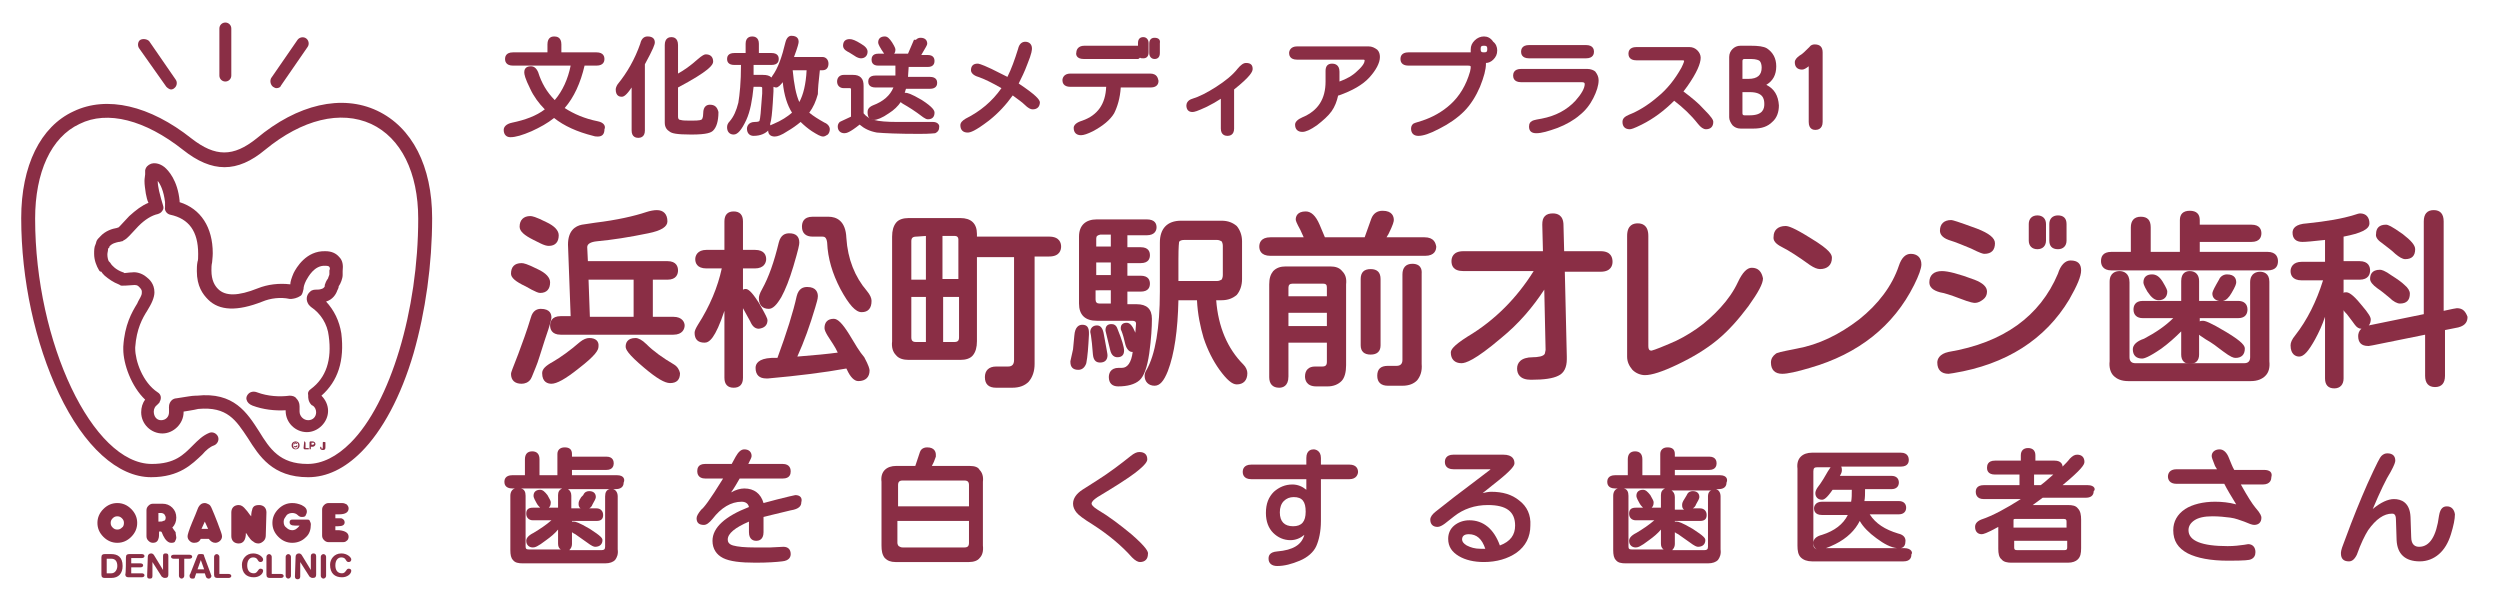 <?xml version="1.0" encoding="utf-8"?>
<!-- Generator: Adobe Illustrator 28.0.0, SVG Export Plug-In . SVG Version: 6.00 Build 0)  -->
<svg version="1.1" id="Layer_2_00000121970927082626927990000014603292531236538290_"
	 xmlns="http://www.w3.org/2000/svg" xmlns:xlink="http://www.w3.org/1999/xlink" x="0px" y="0px" viewBox="0 0 377.2 90.8"
	 style="enable-background:new 0 0 377.2 90.8;" xml:space="preserve">
<style type="text/css">
	.st0{fill:#8A2E45;}
</style>
<g>
	<g>
		<g>
			<path class="st0" d="M33.5,80.9c0,0.3-0.1,0.5-0.3,0.7s-0.5,0.3-0.7,0.3c-0.4,0-0.7-0.2-1-0.6h-1.2c-0.2,0.4-0.5,0.6-1,0.6
				c-0.3,0-0.5-0.1-0.7-0.3c-0.2-0.2-0.3-0.4-0.3-0.7c0-0.2,0.2-0.9,0.7-2.1c0.3-0.7,0.6-1.4,0.9-2.2c0.2-0.4,0.5-0.7,1-0.7
				c0.2,0,0.4,0.1,0.6,0.2s0.3,0.3,0.4,0.5c0.3,0.7,0.6,1.4,0.9,2.2C33.2,79.9,33.5,80.6,33.5,80.9 M31.4,79.8l-0.5-1.1l-0.5,1.1
				C30.5,79.8,31.4,79.8,31.4,79.8z"/>
			<path class="st0" d="M52.6,81c0,0.2-0.1,0.5-0.3,0.6c-0.2,0.2-0.4,0.2-0.7,0.2h-2c-0.3,0-0.5-0.1-0.7-0.3
				c-0.2-0.2-0.3-0.4-0.3-0.7v-3.9c0-0.3,0.1-0.5,0.3-0.7s0.4-0.3,0.7-0.3h2c0.3,0,0.5,0.1,0.7,0.2c0.2,0.2,0.3,0.4,0.3,0.6
				c0,0.6-0.5,0.9-1.4,0.9h-0.6v0.6c0.5,0,0.8,0,0.9,0c0.3,0.1,0.5,0.3,0.5,0.6c0,0.4-0.3,0.6-1,0.6h-0.4V80h0.6
				C52.1,80.1,52.6,80.4,52.6,81"/>
			<path class="st0" d="M46.9,79.1c0,0.8-0.2,1.5-0.8,2c-0.5,0.5-1.2,0.8-2,0.8S42.6,81.6,42,81s-0.9-1.3-0.9-2.1s0.3-1.5,0.9-2.1
				c0.6-0.6,1.3-0.9,2.1-0.9c0.5,0,0.9,0.1,1.4,0.3c0.6,0.3,0.8,0.6,0.8,1c0,0.2-0.1,0.4-0.2,0.6S45.7,78,45.5,78
				c-0.2,0-0.4-0.1-0.6-0.3c-0.2-0.2-0.5-0.3-0.8-0.3s-0.7,0.1-0.9,0.4s-0.4,0.5-0.4,0.9s0.1,0.7,0.4,0.9c0.2,0.2,0.5,0.4,0.9,0.4
				c0.2,0,0.5-0.1,0.6-0.2s0.3-0.2,0.5-0.5c0,0-0.2,0-0.3,0c-0.2,0-0.3,0-0.4,0c-0.6,0-0.8-0.2-0.8-0.5c0-0.1,0-0.2,0.1-0.3
				c0.1-0.1,0.2-0.1,0.3-0.1h2.3c0.1,0,0.2,0,0.3,0.1C46.9,78.9,46.9,79,46.9,79.1"/>
			<path class="st0" d="M40.1,80.8c0,0.3-0.1,0.6-0.3,0.8C39.6,81.8,39.3,82,39,82s-0.6-0.1-0.8-0.3c-0.2-0.1-0.4-0.3-0.6-0.6
				c-0.2-0.2-0.3-0.5-0.5-0.7c0,1.1-0.4,1.6-1.1,1.6c-0.3,0-0.6-0.1-0.8-0.3c-0.2-0.2-0.3-0.5-0.3-0.8v-3.6c0-0.3,0.1-0.6,0.3-0.8
				c0.2-0.2,0.5-0.3,0.8-0.3c0.4,0,0.7,0.2,1.1,0.7c0.3,0.3,0.5,0.7,0.8,1c0-0.5,0.1-0.9,0.2-1.2c0.2-0.4,0.5-0.5,1-0.5
				c0.3,0,0.6,0.1,0.8,0.3c0.2,0.2,0.3,0.5,0.3,0.8L40.1,80.8L40.1,80.8z"/>
			<path class="st0" d="M20.7,78.9c0,0.8-0.3,1.5-0.9,2.1s-1.3,0.9-2.1,0.9c-0.8,0-1.5-0.3-2.1-0.9s-0.9-1.3-0.9-2.1
				s0.3-1.5,0.9-2.1c0.6-0.6,1.3-0.9,2.1-0.9c0.8,0,1.5,0.3,2.1,0.9S20.7,78.1,20.7,78.9 M18.7,78.9c0-0.3-0.1-0.5-0.3-0.7
				c-0.2-0.2-0.4-0.3-0.7-0.3c-0.3,0-0.5,0.1-0.7,0.3c-0.2,0.2-0.3,0.4-0.3,0.7s0.1,0.5,0.3,0.7c0.2,0.2,0.4,0.3,0.7,0.3
				c0.3,0,0.5-0.1,0.7-0.3C18.6,79.5,18.7,79.2,18.7,78.9"/>
			<path class="st0" d="M26.6,81.1c0,0.2-0.1,0.4-0.2,0.6s-0.4,0.2-0.6,0.2c-0.3,0-0.6-0.2-0.9-0.6c-0.2-0.3-0.4-0.7-0.5-1l-0.1-0.1
				H24c0,0.5,0,0.9-0.1,1.1c-0.1,0.4-0.4,0.6-0.8,0.6c-0.3,0-0.5-0.1-0.7-0.3c-0.2-0.2-0.3-0.4-0.3-0.7V77c0-0.3,0.1-0.5,0.3-0.7
				s0.4-0.3,0.7-0.3h1.4c0.6,0,1.1,0.2,1.5,0.6s0.6,0.9,0.6,1.5s-0.2,1.1-0.6,1.5c0.1,0.2,0.3,0.4,0.5,0.7
				C26.5,80.6,26.6,80.9,26.6,81.1 M25,78.1c0-0.2-0.1-0.3-0.2-0.5c-0.1-0.1-0.3-0.2-0.5-0.2h-0.4v1.3c0.4,0,0.6,0,0.7-0.1
				C24.9,78.6,25,78.4,25,78.1"/>
			<path class="st0" d="M15.3,84.1c0-0.4,0.2-0.5,0.5-0.5h1c0.9,0,1.7,0.4,1.7,1.8c0,1.1-0.6,1.8-1.7,1.8h-1c-0.3,0-0.5-0.1-0.5-0.5
				L15.3,84.1L15.3,84.1z M16.1,86.5h0.7c0.6,0,0.9-0.6,0.9-1.1c0-0.7-0.3-1.1-0.9-1.1h-0.7V86.5L16.1,86.5z"/>
			<path class="st0" d="M19,84.1c0-0.4,0.2-0.5,0.5-0.5h1.9c0.2,0,0.4,0.1,0.4,0.3s-0.2,0.3-0.4,0.3h-1.6v0.8h1.4
				c0.2,0,0.4,0.1,0.4,0.3s-0.2,0.3-0.4,0.3h-1.4v0.9h1.6c0.2,0,0.4,0.1,0.4,0.3s-0.2,0.3-0.4,0.3h-2c-0.3,0-0.5-0.1-0.5-0.5
				C19,86.8,19,84.1,19,84.1z"/>
			<path class="st0" d="M22.3,84c0-0.3,0.2-0.5,0.5-0.5c0.2,0,0.3,0.1,0.4,0.2l1.4,2.3l0,0v-2.1c0-0.3,0.1-0.4,0.4-0.4
				s0.4,0.1,0.4,0.4v2.8c0,0.3-0.1,0.5-0.5,0.5c-0.3,0-0.3-0.1-0.5-0.2L23,84.8l0,0v2.1c0,0.3-0.1,0.4-0.4,0.4s-0.4-0.1-0.4-0.4
				L22.3,84L22.3,84z"/>
			<path class="st0" d="M27,84.3h-0.8c-0.2,0-0.4-0.1-0.4-0.3s0.2-0.3,0.4-0.3h2.4c0.2,0,0.4,0.1,0.4,0.3s-0.2,0.3-0.4,0.3h-0.8v2.6
				c0,0.2-0.2,0.4-0.4,0.4S27,87.1,27,86.9V84.3z"/>
			<path class="st0" d="M29.8,83.8c0.1-0.2,0.2-0.2,0.4-0.2h0.2c0.2,0,0.4,0,0.4,0.3l1,2.7c0,0.1,0.1,0.2,0.1,0.3
				c0,0.2-0.2,0.4-0.4,0.4c-0.2,0-0.3-0.1-0.4-0.2l-0.2-0.6h-1.3l-0.2,0.6c0,0.2-0.2,0.2-0.4,0.2c-0.2,0-0.4-0.1-0.4-0.4
				c0-0.1,0-0.2,0.1-0.3L29.8,83.8L29.8,83.8z M30.3,84.5L30.3,84.5l-0.5,1.4h1L30.3,84.5L30.3,84.5z"/>
			<path class="st0" d="M32.3,84c0-0.2,0.2-0.4,0.4-0.4s0.4,0.2,0.4,0.4v2.6h1.4c0.2,0,0.4,0.1,0.4,0.3s-0.2,0.3-0.4,0.3h-1.7
				c-0.3,0-0.5-0.1-0.5-0.5L32.3,84L32.3,84z"/>
			<path class="st0" d="M38.2,83.5c0.9,0,1.5,0.6,1.5,0.9c0,0.2-0.1,0.4-0.4,0.4c-0.5,0-0.3-0.7-1.1-0.7c-0.5,0-0.9,0.4-0.9,1.2
				c0,0.7,0.3,1.2,1,1.2c0.6,0,0.6-0.7,1-0.7c0.2,0,0.4,0.1,0.4,0.3c0,0.5-0.6,1-1.4,1c-1.1,0-1.8-0.6-1.8-1.9
				C36.5,84.4,37.1,83.5,38.2,83.5"/>
			<path class="st0" d="M40.2,84c0-0.2,0.2-0.4,0.4-0.4S41,83.8,41,84v2.6h1.4c0.2,0,0.4,0.1,0.4,0.3s-0.2,0.3-0.4,0.3h-1.7
				c-0.3,0-0.5-0.1-0.5-0.5L40.2,84L40.2,84z"/>
			<path class="st0" d="M43.1,84c0-0.2,0.2-0.4,0.4-0.4s0.4,0.2,0.4,0.4v2.9c0,0.2-0.2,0.4-0.4,0.4s-0.4-0.2-0.4-0.4V84z"/>
			<path class="st0" d="M44.6,84c0-0.3,0.2-0.5,0.5-0.5c0.2,0,0.3,0.1,0.4,0.2l1.4,2.3l0,0v-2.1c0-0.3,0.2-0.4,0.4-0.4
				s0.4,0.1,0.4,0.4v2.8c0,0.3-0.1,0.5-0.5,0.5c-0.3,0-0.3-0.1-0.5-0.2l-1.4-2.2l0,0V87c0,0.3-0.2,0.4-0.4,0.4s-0.4-0.1-0.4-0.4
				L44.6,84L44.6,84z"/>
			<path class="st0" d="M48.4,84c0-0.2,0.2-0.4,0.4-0.4s0.4,0.2,0.4,0.4v2.9c0,0.2-0.2,0.4-0.4,0.4s-0.4-0.2-0.4-0.4V84z"/>
			<path class="st0" d="M51.5,83.5c0.9,0,1.5,0.6,1.5,0.9c0,0.2-0.1,0.4-0.4,0.4c-0.5,0-0.3-0.7-1.1-0.7c-0.5,0-0.9,0.4-0.9,1.2
				c0,0.7,0.3,1.2,1,1.2c0.6,0,0.6-0.7,1-0.7c0.2,0,0.4,0.1,0.4,0.3c0,0.5-0.6,1-1.4,1c-1.1,0-1.8-0.6-1.8-1.9
				C49.8,84.4,50.4,83.5,51.5,83.5"/>
		</g>
		<g>
			<path class="st0" d="M56.9,16.7c-5.3-2.5-12-1-18.2,4.2c-3.5,2.8-6.2,2.8-9.8,0c-6.3-5-12.8-6.5-17.8-4.1
				c-5,2.3-7.9,8.2-7.9,16.1c0,9.3,2.1,18.9,5.7,26.5c3.8,8,8.9,12.6,13.9,12.6c4.3,0,6.2-2,7.7-3.4c0.6-0.7,1.2-1.2,1.8-1.4
				c0.5-0.2,0.8-0.8,0.6-1.3s-0.8-0.8-1.3-0.6c-1,0.4-1.7,1.1-2.5,1.9c-1.4,1.4-2.7,2.8-6.2,2.8C14,70,5.3,51.7,5.3,33
				c0-7,2.4-12.3,6.7-14.3c4.2-2.1,9.9-0.6,15.6,3.9c4.4,3.5,8.2,3.5,12.4,0c5.6-4.6,11.4-6,16-3.9c4.5,2.1,7.1,7.3,7.1,14.3
				c0,13.8-4.2,27.8-10.2,33.8c-2.1,2.1-4.3,3.2-6.5,3.2c-4.2,0-5.7-2.3-7.3-4.9c-1.8-2.8-3.8-6-9.4-5.4c0,0-0.1,0-0.2,0
				c-0.6,0-1.5,0.2-2.9,0.4c-0.2,0-0.5,0.1-0.7,0.3c-0.5,0.5-0.4,1.1-0.4,1.3c0,0,0,0.1,0,0.2c0,0.1,0,0.2,0,0.3
				c0,0.7-0.5,1.2-1.2,1.2s-1.1-0.6-1.1-1.3c0-0.4,0.2-0.8,0.5-1c0.1-0.1,0.2-0.2,0.3-0.3c0,0,0.1-0.1,0.1-0.2
				c0.3-0.5,0.2-1.1-0.3-1.4c-2.3-1.5-3.4-4.8-3.4-6.6c0-0.1,0-0.2,0-0.2c0.2-2.8,1.1-4.4,1.8-5.5c0.3-0.5,0.6-1,0.8-1.5
				c0.2-0.5,0.3-0.9,0.3-1.3c0-1.3-0.8-2-1.2-2.3l0,0c-0.7-0.6-1.6-0.8-2.2-0.7c-0.4,0-0.9,0.1-1.1,0.1c-0.1,0-0.1-0.1-0.2-0.1
				c-1.2-0.4-1.7-1.1-1.8-1.2c-0.1-0.2-0.2-0.3-0.4-0.5c-0.1-0.2-0.2-0.6-0.2-1c0-0.3,0.1-0.5,0.1-0.8c0-0.1,0.1-0.2,0.1-0.2
				c0.1,0,0.1-0.1,0.1-0.2c0.4-0.5,1-0.6,1.4-0.7H18l0.4-0.1c0.1,0,0.1,0,0.2-0.1c0.4-0.2,0.6-0.4,0.9-0.7l1.4-1.5
				c1-1,2-1.6,2.9-1.8c0.3-0.1,0.5-0.2,0.7-0.5s0.2-0.5,0.1-0.8c-0.2-0.6-0.4-1.4-0.6-2.2c-0.1-0.5-0.2-1-0.2-1.4c0,0,0,0,0-0.1
				c0.4,0.5,0.9,1.5,1.1,3.2v0.6c0,0,0,0.1,0,0.2l0,0c-0.1,0.5,0.3,1,0.8,1.1c2.8,0.6,4.2,2.5,4.2,5.9c0,0.5,0,1-0.1,1.2
				c-0.1,0.5-0.1,1-0.1,1.4c0,2.3,0.9,3.5,1.7,4.3c1.7,1.7,4.4,1.8,8.2,0.3c1.2-0.5,2.7-0.7,4.1-0.4c0.1,0,0.2,0,0.3,0
				c0.9-0.1,1.2-0.4,1.4-0.5c0.3-0.3,0.3-0.7,0.4-1c0-0.3,0.1-0.7,0.4-1.3c0.3-0.5,1.2-2.3,2.9-2.2c0.4,0,0.6,0.1,0.6,0.2
				c0.1,0.1,0.1,0.3,0,0.5c0,0,0,0,0,0.1v0.5c0,0.1-0.2,0.5-0.2,0.6c-0.3,0.4-0.4,0.7-0.5,1v0.2c0,0-0.1,0.3-0.5,0.4
				c-0.3,0.1-0.5,0.1-0.7,0.1c-0.3,0-0.7,0-1,0.3c-0.6,0.5-0.7,1.3-0.2,2c0.1,0.1,0.2,0.2,0.3,0.3c1.5,1,2.5,2.6,2.7,4.4
				c0.5,3.6-0.4,6.3-2.7,8c-0.3,0.2-0.5,0.5-0.4,0.9v0.2c0,0.2,0,0.8,0.5,1.3c0,0,0.1,0.1,0.2,0.1c0.3,0.2,0.5,0.6,0.5,1
				c0,0.7-0.5,1.2-1.2,1.2s-1.3-0.6-1.3-1.3c0-0.1,0-0.2,0-0.3c0,0,0-0.1,0-0.2c0-0.1,0-0.2,0-0.3c0-0.5-0.2-0.9-0.5-1.2
				c-0.2-0.3-0.6-0.4-1-0.4c-1.5,0.2-3.3,0.1-4.9-0.5c-0.5-0.2-1-0.1-1.3,0.2c-0.2,0.2-0.4,0.5-0.3,0.9c0.1,0.4,0.4,0.7,0.9,0.9
				c1.6,0.6,3.4,0.8,5,0.7V62c0,1.8,1.5,3.2,3.2,3.2s3.2-1.5,3.2-3.2c0-0.9-0.4-1.7-1-2.3c2.5-2.2,3.5-5.3,3-9.4
				c-0.3-1.9-1.1-3.5-2.3-4.8c1-0.3,1.5-1.1,1.7-1.7l0.1-0.2c0.1-0.2,0.1-0.3,0.1-0.4c0.3-0.4,0.6-1.2,0.6-1.7v-0.6
				c0.1-0.9,0-1.6-0.5-2.1c-0.5-0.6-1.2-0.9-2.1-0.9c-2.9-0.1-4.4,2.5-4.8,3.3c-0.3,0.7-0.5,1.3-0.5,1.7c-1.7-0.2-3.4,0-4.9,0.6
				c-3,1.2-4.9,1.2-6,0.1c-0.5-0.5-1-1.3-1-2.8c0-0.4,0-0.8,0.1-1.2c0-0.2,0.1-0.8,0.1-1.4c0-3.9-1.8-6.7-5-7.7v-0.2l0,0
				c-0.3-3.1-1.7-4.6-2.3-5.1c-0.9-0.7-1.7-0.6-2-0.5c-0.5,0.2-0.8,0.5-0.9,1c0,0.1,0,0.1,0,0.2c0,0,0,0.3,0,0.4
				c0,0.2-0.1,0.6-0.1,1c0,0.6,0.1,1.2,0.2,1.9c0.1,0.5,0.2,1,0.4,1.4c-1,0.4-1.9,1.1-2.9,2l-1.4,1.5l0,0c-0.1,0.1-0.2,0.2-0.2,0.2
				l-0.3,0.1c-0.6,0.1-1.7,0.4-2.5,1.3c-0.2,0.2-0.4,0.4-0.5,0.6c-0.1,0.2-0.1,0.4-0.2,0.6c-0.2,0.4-0.2,0.9-0.2,1.4
				c0,1,0.4,1.9,0.7,2.4c0.1,0.2,0.2,0.3,0.4,0.3c0.1,0.2,0.3,0.4,0.5,0.6c0.6,0.5,1.3,1,2.1,1.3l0.2,0.1c0.1,0.1,0.2,0.1,0.3,0.1
				s0.8,0,1.9-0.1c1.7-0.2,0,0,0,0c0.1,0,0.4,0,0.6,0.2l0,0c0.3,0.3,0.5,0.5,0.5,0.8c0,0.2,0,0.4-0.1,0.6c-0.1,0.3-0.4,0.7-0.6,1.2
				c-0.8,1.3-1.9,3.2-2.1,6.5c0,0.1,0,0.2,0,0.4c0,2.2,1.2,5.6,3.3,7.6c-0.4,0.5-0.6,1.2-0.6,1.9c0,1.8,1.5,3.2,3.2,3.2
				s3.2-1.5,3.2-3.2v-0.1c0.5-0.1,1.4-0.2,2.2-0.4l0,0c4.4-0.4,5.7,1.7,7.5,4.4c1.7,2.7,3.7,5.9,9.1,5.9c2.8,0,5.5-1.3,8-3.8
				c3.2-3.2,6-8.4,7.9-14.9c1.8-6.3,2.8-13.4,2.8-20.4C65.2,25.1,62.2,19.2,56.9,16.7L56.9,16.7z"/>
			<path class="st0" d="M34,12.3c0.5,0,0.9-0.4,0.9-0.9V4.3c0-0.5-0.4-0.9-0.9-0.9s-0.9,0.4-0.9,0.9v7.1
				C33.1,11.9,33.5,12.3,34,12.3z"/>
			<path class="st0" d="M41.2,13.1c0.2,0.1,0.3,0.2,0.5,0.2c0.3,0,0.6-0.1,0.7-0.4l4-5.8c0.3-0.4,0.2-1-0.2-1.3s-1-0.2-1.3,0.2
				l-4,5.8C40.7,12.2,40.8,12.8,41.2,13.1L41.2,13.1z"/>
			<path class="st0" d="M25.1,13.1c0.2,0.2,0.5,0.4,0.7,0.4s0.4-0.1,0.5-0.2c0.4-0.3,0.5-0.9,0.2-1.3l-4-5.8
				c-0.3-0.3-0.9-0.4-1.3-0.2S20.7,6.9,21,7.3L25.1,13.1L25.1,13.1z"/>
			<path class="st0" d="M44.3,67.2c0,0.2,0.1,0.3,0.3,0.3s0.3-0.2,0.3-0.2s0-0.1-0.1-0.1s-0.1,0.1-0.2,0.1
				C44.5,67.4,44.4,67.3,44.3,67.2c0.1-0.2,0.2-0.3,0.2-0.3c0.2,0,0.1,0.1,0.2,0.1c0,0,0.1,0,0.1-0.1s-0.1-0.2-0.3-0.2
				C44.4,66.8,44.3,67,44.3,67.2L44.3,67.2z"/>
			<path class="st0" d="M44,67.2c0,0.4,0.3,0.6,0.6,0.6s0.6-0.2,0.6-0.6s-0.3-0.6-0.6-0.6S44,66.8,44,67.2z M45,67.2
				c0,0.3-0.2,0.5-0.4,0.5s-0.4-0.3-0.4-0.5s0.2-0.5,0.4-0.5S45,66.9,45,67.2z"/>
			<path class="st0" d="M45.9,66.6C45.8,66.6,45.8,66.6,45.9,66.6l-0.1,1c0,0.1,0.1,0.2,0.2,0.2h0.5c0.1,0,0.1,0,0.1-0.1
				s-0.1-0.1-0.1-0.1h-0.4v-0.8C46,66.6,46,66.6,45.9,66.6z"/>
			<path class="st0" d="M46.9,66.6c-0.1,0-0.2,0-0.2,0.2v0.9c0,0.1,0,0.1,0.1,0.1s0.1-0.1,0.1-0.1v-0.3h0.3c0.2,0,0.4-0.2,0.4-0.4
				c0-0.2-0.2-0.4-0.4-0.4H46.9L46.9,66.6z M47.4,66.9c0,0.1-0.1,0.2-0.2,0.2H47v-0.3h0.2C47.4,66.8,47.4,66.8,47.4,66.9z"/>
			<path class="st0" d="M48.7,66.8v0.7c0,0.1,0,0.2-0.1,0.2s-0.1-0.1-0.1-0.1s0-0.2-0.1-0.2s-0.1,0.1-0.1,0.2s0.1,0.3,0.4,0.3
				c0.3,0,0.4-0.1,0.4-0.4v-0.7c0-0.1,0-0.1-0.1-0.1S48.7,66.6,48.7,66.8L48.7,66.8z"/>
		</g>
	</g>
</g>
<g>
	<g>
		<path class="st0" d="M90.2,18.3c-2-0.4-3.6-1.1-5-2c1.4-1.6,2.4-3.8,3-6.4H90c1.1,0,1.2-0.7,1.2-1c0-0.3-0.1-1-1.2-1h-5.3V6.7
			c0-1.1-0.7-1.2-1.1-1.2c-0.3,0-1,0.1-1,1.2v1.2h-5.2c-1.1,0-1.2,0.7-1.2,1c0,0.3,0.1,1,1.2,1h8.7c-0.4,2-1.2,3.8-2.4,5.2
			c-1.2-1.2-2-2.6-2.5-4.2c-0.3-0.7-0.7-0.9-1.1-0.9c-0.9,0-1,0.6-1,0.9c0,0.3,0.1,0.9,0.9,2.5c0.5,1.1,1.3,2.2,2.2,3.1
			c-1.3,1-3,1.6-4.9,2c-1,0.2-1.3,0.7-1.3,1.1c0,0.7,0.4,1.1,1,1.1c0.8,0,1.8-0.3,3.2-0.9c1.3-0.6,2.4-1.2,3.4-2
			c1.5,1.2,3.5,2.1,5.9,2.7c0.3,0.1,0.5,0.1,0.7,0.1c0.7,0,1-0.4,1-1.1C91.4,19.1,91.2,18.5,90.2,18.3z"/>
		<path class="st0" d="M97.7,5.5c-0.4,0-0.9,0.2-1.1,1.1c-0.8,2.3-2,4.4-3.4,6.1c-0.2,0.3-0.3,0.6-0.3,0.8c0,1,0.6,1.1,0.9,1.1
			c0.3,0,0.7-0.2,1.5-1.4v6.5c0,1,0.7,1.1,1,1.1s1-0.1,1-1.1V9.7c1.3-2.4,1.5-3,1.5-3.3C98.8,5.8,98.4,5.5,97.7,5.5z"/>
		<path class="st0" d="M107.1,15.8c-0.4,0-1,0.2-1,1.3c0,0.7-0.2,0.9-0.2,0.9c-0.1,0.1-0.3,0.2-1.5,0.2c-0.8,0-1.4,0-1.7-0.1
			c-0.3,0-0.4-0.2-0.4-0.5v-4.4c4.7-2.5,5.3-3.4,5.3-3.9c0-0.7-0.4-1.1-1.1-1.1c-0.2,0-0.5,0.1-1.3,0.8c-1,0.9-2,1.6-2.9,2.1V6.8
			c0-1.1-0.7-1.2-1-1.2c-0.3,0-1,0.1-1,1.2v11.7c0,0.7,0.3,1.1,0.8,1.4c0.3,0.2,0.9,0.4,3.2,0.4c2.4,0,3-0.3,3.3-0.6
			c0.5-0.5,0.8-1.4,0.8-2.8C108.2,16.1,107.8,15.8,107.1,15.8z"/>
		<path class="st0" d="M123.7,10.6h0.4c0.6,0,0.9-0.4,0.9-1c0-0.6-0.4-1-0.9-1h-4.3c0.6-1.6,0.7-2.1,0.7-2.3c0-0.3-0.1-0.9-1.1-0.9
			c-0.3,0-0.7,0.2-0.9,1c-0.5,2.1-1.1,3.9-2,5.1c0,0.1-0.1,0.1-0.1,0.2c-0.3-0.3-0.7-0.4-1.3-0.4h-1.4l0-1.5h2.7
			c1,0,1.1-0.6,1.1-0.9c0-0.3-0.1-0.9-1.1-0.9h-1.9V6.6c0-1-0.7-1.1-1-1.1s-1,0.1-1,1.1V8h-1.7c-1,0-1.1,0.6-1.1,0.9
			c0,0.3,0.1,0.9,1.1,0.9h1c0,2.6-0.2,4.5-0.4,5.7c-0.3,1.2-0.7,2.1-1.3,2.8c-0.3,0.3-0.4,0.6-0.4,0.9c0,0.7,0.4,1.1,1,1.1
			c0.6,0,1.2-0.7,1.9-2.2c0.6-1.3,0.9-3,1.1-5h1c0.3,0,0.3,0.1,0.3,0.2v0.2l0,0.6c-0.2,2.9-0.3,3.8-0.4,4.1c0,0.1-0.2,0.2-0.7,0.2
			c-1,0-1.2,0.7-1.2,1c0,0.7,0.4,1.1,1,1.1c1.1,0,1.8-0.4,2.2-0.8c0,0.6,0.4,0.9,1,0.9c0.4,0,1-0.2,1.9-0.8c0.7-0.4,1.4-0.9,2-1.4
			c0.5,0.5,1.1,1,1.7,1.4c0.8,0.5,1.3,0.8,1.7,0.8c0.2,0,0.4-0.1,0.7-0.3c0.2-0.2,0.3-0.5,0.3-0.8c0-0.4-0.3-0.8-0.8-1
			c-0.9-0.5-1.7-1-2.3-1.5c0.6-0.8,1-1.7,1.3-2.8C123.4,13.5,123.5,12.3,123.7,10.6z M116.2,18.7c0.2-0.6,0.3-1.7,0.4-3.2l0.1-1.7
			l0-0.7c0.1,0,0.2,0.1,0.4,0.1c0.3,0,0.6-0.3,1-0.8c0.2,2,0.7,3.5,1.4,4.6c-0.7,0.6-1.6,1.2-2.8,1.7c-0.2,0.1-0.3,0.1-0.4,0.2
			C116.2,18.9,116.2,18.8,116.2,18.7z M121.7,10.6c-0.1,2.1-0.5,3.7-1.1,4.8c-0.5-1.1-0.8-2.7-1-4.8H121.7z"/>
		<path class="st0" d="M128.1,7.9l0.8,0.5c0.4,0.3,0.8,0.4,1,0.4c0.6,0,1-0.4,1-1c0-0.4-0.3-0.8-1-1.2c-0.8-0.5-1.3-0.7-1.7-0.7
			c-0.6,0-1,0.3-1,1C127.2,7.5,127.9,7.8,128.1,7.9z"/>
		<path class="st0" d="M140.8,18.4h-0.2l-0.5,0l-4.7,0c-1.6,0-2.8-0.1-3.5-0.3c-0.7-0.2-1.2-0.5-1.6-1v-4.1c0-0.6-0.1-1-0.4-1.3
			c-0.3-0.3-0.7-0.4-1.2-0.4c-0.1,0-0.1,0-0.2,0l-1.2,0c-0.6,0-1,0.4-1,1c0,0.6,0.4,1,1,1h0.9c0.1,0,0.2,0,0.2,0.2l0,4.1l-1.5,0.7
			l-0.2,0.1c0,0,0,0,0,0c-0.2,0.2-0.3,0.4-0.3,0.7c0,0.6,0.4,1,1,1c0.3,0,0.8-0.1,2.3-1.3c0.7,0.6,1.5,1,2.6,1.2
			c1.1,0.1,3.2,0.2,6.4,0.2c1.8,0,2.2-0.1,2.4-0.1c0.2-0.1,0.6-0.3,0.6-0.9C141.8,18.8,141.4,18.4,140.8,18.4z"/>
		<path class="st0" d="M131.8,18.1c0.5,0,1.3-0.3,2.3-1c0.8-0.5,1.4-1.1,1.8-1.7c0.1,0.1,0.2,0.2,0.4,0.3c0.7,0.4,1.7,1,3,2
			c0.3,0.2,0.5,0.3,0.7,0.3c0.7,0,1-0.4,1-1c0-0.3-0.2-0.8-1.9-1.9c-1.7-1-2.2-1.1-2.5-1.1c0,0-0.1,0-0.1,0c0.1-0.2,0.1-0.4,0.2-0.6
			h3.6c1,0,1.1-0.6,1.1-0.9c0-0.3-0.1-0.9-1.1-0.9H137l0.1-1.5h2.9c0.9,0,1-0.6,1-0.9c0-0.3-0.1-0.9-1-0.9h-1
			c0.7-1.2,0.9-1.5,0.9-1.7c0-0.6-0.4-0.9-1-0.9c-0.3,0-0.5,0.1-0.7,0.3c0,0,0,0,0,0L137.9,6l-0.9,2.1h-2.1c0.1-0.1,0.2-0.3,0.2-0.6
			c0-0.1,0-0.3-0.5-1.1c-0.4-0.6-0.7-0.9-1.1-0.9c-0.6,0-1,0.3-1,0.9c0,0.1,0,0.3,0.5,1.1c0.1,0.2,0.3,0.4,0.4,0.6h-0.9
			c-0.9,0-1,0.6-1,0.9c0,0.3,0.1,0.9,1,0.9h2.6l0,1.5h-3c-1,0-1.1,0.6-1.1,0.9c0,0.3,0.1,0.9,1.1,0.9h2.7c-0.5,1.2-1.5,2.1-3.1,2.7
			c-0.7,0.3-0.8,0.7-0.8,1C130.9,17.7,131.2,18.1,131.8,18.1z"/>
		<path class="st0" d="M153.7,12.6c0.4-0.8,0.9-1.8,1.3-2.9c0.7-1.7,0.7-2.2,0.7-2.4c0-0.6-0.4-1-1-1c-0.4,0-0.9,0.2-1.1,1.1
			c-0.5,1.6-1,3-1.6,4.2c-0.6-0.3-1.4-0.7-2.4-1.2c-1.7-0.8-2-0.8-2.1-0.8c-0.7,0-1,0.4-1,1c0,0.4,0.4,0.8,1.1,1
			c0.9,0.3,2.1,0.9,3.5,1.7c-1.4,2-3.2,3.5-5.4,4.6c-0.5,0.3-0.8,0.6-0.8,1c0,0.7,0.4,1.1,1.1,1.1c0.4,0,1.1-0.2,3.2-1.8
			c1.4-1.1,2.6-2.4,3.6-3.8c0.8,0.6,1.4,1,1.8,1.4c0.5,0.5,0.9,0.7,1.2,0.7c0.7,0,1.1-0.4,1.1-1.1C156.8,15,156.4,14.4,153.7,12.6z"
			/>
		<path class="st0" d="M163.5,8.9h8.2c0.1,0,0.2-0.1,0.3-0.2c0.1,0.1,0.3,0.1,0.5,0.1c0.5,0,0.8-0.3,0.8-0.9V6.5
			c0-0.5-0.3-0.9-0.8-0.9s-0.8,0.3-0.8,0.9v0.4c0,0-0.1,0-0.1,0h-8c-1,0-1.2,0.7-1.2,1C162.3,8.2,162.4,8.9,163.5,8.9z"/>
		<path class="st0" d="M174.2,5.7c-0.5,0-0.8,0.3-0.8,0.9V8c0,0.5,0.3,0.9,0.8,0.9c0.5,0,0.8-0.3,0.8-0.9V6.5
			C175.1,6,174.8,5.7,174.2,5.7z"/>
		<path class="st0" d="M173.5,11.1h-12c-1,0-1.2,0.7-1.2,1c0,0.3,0.1,1,1.2,1h5.4c-0.1,2.6-1.3,4.3-3.6,5.1
			c-0.3,0.1-1.3,0.4-1.3,1.1c0,0.7,0.4,1.1,1.1,1.1c0.4,0,1-0.2,1.8-0.6c1.5-0.8,2.6-1.7,3.2-2.7c0.5-1,0.9-2.3,1-3.9h4.5
			c1.1,0,1.2-0.7,1.2-1C174.7,11.8,174.6,11.1,173.5,11.1z"/>
		<path class="st0" d="M188,9.5c-0.4,0-0.8,0.3-1.3,0.9c-0.7,0.9-1.8,1.8-3.2,2.7c-1.4,0.9-2.6,1.5-3.6,1.8c-0.7,0.2-0.9,0.7-0.9,1
			c0,0.6,0.3,1,0.9,1c0.3,0,0.7-0.1,2.2-0.8c0.8-0.4,1.5-0.8,2.1-1.2v4.5c0,1,0.7,1.1,1,1.1c0.3,0,1-0.1,1-1.1v-5.9
			c2.5-2,2.8-2.7,2.8-3.1C189,9.8,188.7,9.5,188,9.5z"/>
		<path class="st0" d="M206.5,7h-10.8c-1,0-1.2,0.7-1.2,1c0,0.3,0.1,1,1.2,1h10c0.2,0,0.2,0.1,0.2,0.1c0,0.3-0.2,0.8-1.1,1.6
			c-0.7,0.7-1.6,1.2-2.7,1.6l0-0.2l0-1.3c0-1.1-0.8-1.2-1.1-1.2c-0.7,0-1,0.4-1,1.1l0,1.6c0,2.6-1.1,4.4-3.5,5.4
			c-0.7,0.3-1.1,0.7-1.1,1.1c0,0.7,0.4,1.1,1.1,1.1c0.5,0,1.2-0.3,2.2-1c0.9-0.7,1.7-1.4,2.2-2.1c0.5-0.7,0.8-1.5,1-2.4l0.1,0
			c2-0.7,3.6-1.6,4.6-2.7c1-1.1,1.6-2.2,1.6-3.1c0-0.4-0.1-0.8-0.4-1.1C207.4,7.2,207,7,206.5,7z"/>
		<path class="st0" d="M223.9,5.5c-0.5,0-1,0.2-1.4,0.6c-0.4,0.4-0.6,0.8-0.6,1.4c0,0.1,0,0.2,0,0.4c0,0,0,0,0,0h-9.4
			c-1.1,0-1.2,0.7-1.2,1c0,0.3,0.1,1,1.2,1h9c0.4,0,0.4,0.1,0.4,0.2c0,0.1,0,0.3-0.1,0.7c-0.6,2.1-1.6,3.7-2.9,4.9
			c-1.3,1.2-2.8,2-4.3,2.5c-1,0.3-1.3,0.4-1.4,0.5c-0.1,0.1-0.3,0.3-0.3,0.7c0,0.7,0.4,1.1,1.1,1.1c0.7,0,1.7-0.3,3.2-1.1
			c1.4-0.7,2.7-1.6,3.7-2.6c1-1,1.8-2.3,2.4-3.7c0.6-1.5,0.9-2.6,0.9-3.5c0,0,0-0.1,0-0.1c0.4,0,0.8-0.2,1.1-0.5
			c0.4-0.4,0.6-0.8,0.6-1.4c0-0.5-0.2-1-0.6-1.3C224.9,5.7,224.4,5.5,223.9,5.5z M223.9,7.9c-0.4,0-0.5-0.1-0.5-0.5
			c0-0.4,0.1-0.5,0.5-0.5c0.4,0,0.5,0.1,0.5,0.5C224.4,7.8,224.3,7.9,223.9,7.9z"/>
		<path class="st0" d="M230.7,8.8h8.6c1.1,0,1.2-0.7,1.2-1c0-0.3-0.1-1-1.2-1h-8.6c-1.1,0-1.2,0.7-1.2,1
			C229.5,8.1,229.6,8.8,230.7,8.8z"/>
		<path class="st0" d="M239.5,10.4h-10c-1.1,0-1.2,0.7-1.2,1c0,0.3,0.1,1,1.2,1h9.2c0.4,0,0.4,0.2,0.4,0.3c0,0.6-0.5,1.5-1.4,2.5
			c-1.3,1.4-3,2.3-5.1,2.7c-1.2,0.2-1.4,0.3-1.5,0.4c-0.2,0.1-0.4,0.3-0.4,0.8c0,0.7,0.4,1,1.1,1c0.8,0,1.8-0.3,3.2-0.8
			c1.3-0.5,2.5-1.2,3.3-1.9c0.9-0.7,1.6-1.6,2.1-2.6c0.5-1,0.8-1.9,0.8-2.7c0-0.5-0.2-0.9-0.5-1.3C240.5,10.6,240,10.4,239.5,10.4z"
			/>
		<path class="st0" d="M254,13.8l0.6-0.8c1.4-2,2-3.4,2-4.3c0-0.4-0.2-0.8-0.5-1.1c-0.3-0.3-0.7-0.5-1.2-0.5h-8
			c-1.1,0-1.2,0.7-1.2,1c0,0.3,0.1,1,1.2,1h7c0.2,0,0.2,0.1,0.2,0.1c0,0,0,0.2-0.4,1c-1,1.8-2.2,3.3-3.7,4.5
			c-1.4,1.2-2.9,2.1-4.2,2.6c-0.7,0.3-1,0.6-1,1.1c0,0.7,0.4,1.1,1.1,1.1c0.2,0,0.6-0.1,1.8-0.7c1.8-0.9,3.4-2.1,4.9-3.6
			c1.3,1,2.5,2.1,3.6,3.5c0.4,0.5,0.8,0.8,1.2,0.8c0.7,0,1.1-0.4,1.1-1.1c0-0.3-0.2-0.7-1.5-2C256.3,15.6,255.2,14.7,254,13.8z"/>
		<path class="st0" d="M266.5,12.8c1-0.6,1.5-1.5,1.5-2.8c0-1.2-0.5-2.1-1.4-2.7c-0.5-0.3-1.3-0.4-2.5-0.4h-1.5
			c-0.5,0-0.9,0.2-1.2,0.5c-0.3,0.3-0.5,0.7-0.5,1.2v9.1c0,0.4,0.2,0.8,0.5,1.2c0.3,0.3,0.7,0.5,1.2,0.5h2c1.2,0,2.1-0.3,2.8-1
			c0.7-0.6,1-1.5,1-2.5C268.3,14.4,267.7,13.4,266.5,12.8z M262.9,11.9V9.2c0-0.2,0.1-0.3,0.3-0.3l1,0c0.8,0,1.2,0.2,1.3,0.3
			c0.2,0.2,0.3,0.6,0.3,1c0,1.1-0.6,1.7-2,1.7L262.9,11.9z M266.2,15.7c0,0.7-0.2,1.7-2.2,1.7h-0.8c-0.2,0-0.3-0.1-0.3-0.3l0-3.2
			h1.1C266,13.9,266.2,14.9,266.2,15.7z"/>
		<path class="st0" d="M273.8,6.7c-0.3,0-0.6,0.1-0.8,0.4c-0.6,0.6-1.1,1.1-1.5,1.3c-0.4,0.3-0.7,0.6-0.7,1c0,0.7,0.4,1.1,1.1,1.1
			c0.3,0,0.6-0.2,1-0.5v8.4c0,1.1,0.7,1.2,1,1.2c0.3,0,1.1-0.1,1.1-1.2V7.9C275,7.1,274.6,6.7,273.8,6.7z"/>
	</g>
	<g>
		<path class="st0" d="M101.7,55c-1.7-1-3.1-2-4.2-3.1c-0.6-0.6-1.2-0.9-1.6-0.9c-1.3,0-1.5,0.8-1.5,1.3c0,0.4,0.3,1.1,2.8,3.2
			c1.9,1.6,3.1,2.3,3.9,2.3c1,0,1.5-0.5,1.5-1.5C102.5,55.8,102.2,55.3,101.7,55z"/>
		<path class="st0" d="M80.5,36.2l1,0.5c0.6,0.3,1,0.4,1.3,0.4c1,0,1.5-0.6,1.5-1.6c0-0.7-0.6-1.4-1.9-2c-1.6-0.8-2.1-0.9-2.4-0.9
			c-1,0-1.6,0.6-1.6,1.6C78.4,34.9,79.1,35.5,80.5,36.2z"/>
		<path class="st0" d="M88.9,51c-0.4,0-0.9,0.2-1.4,0.6c-1.5,1.3-2.9,2.3-4.1,3c-1.1,0.6-1.6,1.1-1.6,1.7c0,1.4,0.9,1.6,1.4,1.6
			c0.8,0,2.1-0.7,4.1-2.3c2.6-2,3-2.8,3-3.3C90.4,51.5,89.9,51,88.9,51z"/>
		<path class="st0" d="M307.4,37.6c0.8,0,1.3-0.5,1.3-1.3v-2.5c0-0.8-0.5-1.3-1.3-1.3c-0.8,0-1.3,0.5-1.3,1.3v2.5
			C306.1,37.1,306.6,37.6,307.4,37.6z"/>
		<path class="st0" d="M310.5,32.5c-0.8,0-1.3,0.5-1.3,1.3v2.5c0,0.8,0.4,1.3,1.3,1.3c0.8,0,1.3-0.5,1.3-1.3v-2.5
			C311.8,32.9,311.3,32.5,310.5,32.5z"/>
		<g>
			<path class="st0" d="M101.6,47.8h-3.1v-5.6h2.2c1.4,0,1.6-0.9,1.6-1.4c0-0.5-0.2-1.4-1.6-1.4h-12l-0.1-2.1c0-0.5,0.5-0.8,1.5-0.9
				c2.2-0.2,4.8-0.6,7.7-1.2c2-0.4,2.9-1,2.9-1.8c0-1.1-0.6-1.7-1.6-1.7c-0.4,0-1,0.1-1.6,0.3c-1.8,0.6-4.4,1.2-7.7,1.6l-2,0.3
				c-1,0.2-2.1,0.9-2.1,3l0.4,10.8h-1.5c-1.4,0-1.6,0.9-1.6,1.4c0,0.5,0.2,1.4,1.6,1.4h17c1.4,0,1.7-0.9,1.7-1.4
				C103.3,48.7,103,47.8,101.6,47.8z M95.6,42.2v5.6H89l-0.2-5.6H95.6z"/>
			<path class="st0" d="M79.3,43.2l0.9,0.5c0.6,0.3,1,0.5,1.3,0.5c1,0,1.5-0.6,1.5-1.6c0-0.7-0.6-1.4-1.9-2
				c-1.6-0.8-2.1-0.9-2.4-0.9c-1.1,0-1.6,0.6-1.6,1.6C77.1,41.9,77.8,42.5,79.3,43.2z"/>
			<path class="st0" d="M83.2,47.9c0-0.5-0.2-1.3-1.6-1.3c-0.5,0-1.2,0.2-1.5,1.3c-0.6,2-1.3,3.9-1.9,5.5c-0.9,2.3-1.1,2.8-1.1,3
				c0,1,0.6,1.5,1.6,1.5c0.5,0,1-0.2,1.3-0.6c0.1-0.1,0.3-0.5,0.8-1.8c0.4-0.9,0.8-2.4,1.4-4.2C83.1,48.7,83.2,48.1,83.2,47.9z"/>
			<path class="st0" d="M127.7,35.9c-0.1-2.6-1.5-3.2-2.7-3.2l-0.1,0l-2.3,0c-1.4,0-1.6,0.9-1.6,1.5c0,1,0.6,1.5,1.6,1.5h1.5
				c0.3,0,0.6,0.1,0.7,0.9c0.1,2.4,0.8,4.7,2,7c1.3,2.4,2.3,3.5,3.2,3.5c1,0,1.5-0.6,1.5-1.7c0-0.4-0.2-0.9-0.7-1.5
				C129,41.8,127.9,39.1,127.7,35.9z"/>
			<path class="st0" d="M114.5,45c0,1,0.5,1.6,1.5,1.6c0.6,0,1.2-0.6,1.9-1.8c0.6-1.1,1.2-2.6,1.8-4.6c0.8-2.7,0.9-3.3,0.9-3.6
				c0-0.9-0.5-1.4-1.5-1.4c-0.6,0-1.3,0.2-1.6,1.4c-0.7,2.9-1.5,5.2-2.5,7C114.6,44.3,114.5,44.7,114.5,45z"/>
			<path class="st0" d="M128.1,50.4c-1-1.6-1.7-2.3-2.3-2.3c-0.9,0-1.4,0.5-1.4,1.4c0,0.3,0.2,0.7,0.5,1.2c0.5,0.8,1.1,1.6,1.5,2.5
				c-1.5,0.2-3.5,0.4-6.1,0.6c1-2.2,1.9-4.7,2.7-7.4c0.2-0.7,0.4-1.3,0.4-1.7c0-0.5-0.2-1.4-1.6-1.4c-0.6,0-1.3,0.2-1.6,1.4
				c-0.5,2.3-1.5,5.5-2.9,9.3l-0.9,0c-2,0.1-2.4,0.9-2.4,1.5c0,1.1,0.6,1.6,1.6,1.6l0.3,0c4.5-0.4,8.5-0.9,11.8-1.5l0.1,0.2
				c0.5,1.1,1.1,1.7,1.7,1.7c1.1,0,1.7-0.6,1.7-1.6c0-0.2-0.1-0.7-0.8-2C129.7,53.1,129,51.9,128.1,50.4z"/>
			<path class="st0" d="M115.8,48.3c0-0.2-0.2-0.7-1.3-2.6c-1.2-1.9-1.7-2.1-2-2.1c-0.1,0-0.2,0-0.4,0.1v-3.2h1.8
				c1.4,0,1.7-0.9,1.7-1.4c0-0.5-0.2-1.4-1.7-1.4h-1.8v-4.3c0-1-0.5-1.5-1.4-1.5c-0.9,0-1.4,0.5-1.4,1.5v4.3h-2.7
				c-1.4,0-1.7,0.9-1.7,1.4c0,0.5,0.2,1.4,1.7,1.4h2.3c-0.6,2.8-1.8,5.7-3.6,8.5c-0.3,0.5-0.5,0.9-0.5,1.2c0,1,0.5,1.5,1.5,1.5
				c0.7,0,1.6-0.6,3-4.8V57c0,1,0.5,1.5,1.4,1.5c0.9,0,1.4-0.5,1.4-1.5V46.5l1.1,2c0.3,0.7,0.7,1.1,1.3,1.1
				C115.3,49.5,115.8,49.1,115.8,48.3z"/>
			<path class="st0" d="M158.3,35.7h-10.9v-0.4c0-1.6-0.9-2.4-2.5-2.4c-0.1,0-0.2,0-0.3,0l-7.2,0c-0.1,0-0.2,0-0.3,0
				c-0.8,0-1.5,0.2-1.9,0.7c-0.4,0.5-0.6,1.2-0.6,2.1l0,15.8c-0.1,0.9,0.1,1.6,0.6,2.1c0.4,0.5,1.1,0.7,1.9,0.7c0.1,0,0.2,0,0.3,0
				l7.2,0c0.1,0,0.2,0,0.3,0c0.8,0,1.5-0.2,1.9-0.7c0.4-0.5,0.6-1.2,0.6-2.1l0-12.7h5.6v15.5c0,0.7-0.3,1-0.9,1l-0.1,0l-1.7,0
				c-1.1,0-1.7,0.6-1.7,1.6c0,1.1,0.6,1.6,1.7,1.6h2.4c1.1,0,1.9-0.3,2.5-0.9c0.6-0.7,0.9-1.6,0.9-2.7l0-16.2h2.2
				c1.6,0,1.8-1,1.8-1.5C160.1,36.7,159.9,35.7,158.3,35.7z M142.2,42.2v-6.6h1.9c0.3,0,0.5,0.2,0.5,0.5l0,6H142.2z M144.7,44.8v6.1
				c0,0.5-0.2,0.7-0.7,0.7h-1.7v-6.8H144.7z M139.7,44.8v6.8h-1.5c-0.5,0-0.7-0.2-0.7-0.7l0-6.1H139.7z M139.7,35.6v6.6h-2.2v-5.8
				c0-0.5,0.2-0.7,0.8-0.7L139.7,35.6z"/>
			<path class="st0" d="M165.5,49.1c-0.6,0-1,0.4-1,1l0.1,0.5c0.1,0.6,0.2,1.6,0.3,2.9c0.1,1.1,0.7,1.2,1.1,1.2
				c0.7,0,1.1-0.4,1.1-1.1c0-0.2-0.1-0.7-0.6-3.4C166.3,49.3,165.9,49.1,165.5,49.1z"/>
			<path class="st0" d="M163.3,49c-0.5,0-1.1,0.3-1.2,1.6l-0.2,2.1l-0.4,1.8c0,0,0,0,0,0.1c0,0.8,0.4,1.2,1.2,1.2c0.6,0,1-0.4,1.2-1
				c0.2-1,0.3-2.4,0.4-4.3l0-0.3C164.3,49.4,164,49,163.3,49z"/>
			<path class="st0" d="M173.8,48.1c0-1.5-0.8-2.2-2.3-2.2h-1.4v-1.9h2c1.2,0,1.4-0.7,1.4-1.2c0-0.5-0.2-1.2-1.4-1.2h-2v-1.9h2
				c1.2,0,1.4-0.7,1.4-1.2c0-0.5-0.2-1.2-1.4-1.2h-2v-1.8h2.9c1.3,0,1.5-0.8,1.5-1.2c0-0.5-0.2-1.2-1.5-1.2h-7.5
				c-1.7,0-2.7,0.9-2.7,2.6v10.1c0,1.7,0.9,2.6,2.7,2.6h5.3c0.6,0,0.6,0.3,0.6,0.4v0.1l-0.1,1.3c-0.4-1-0.8-1.5-1.3-1.5
				c-0.6,0-0.9,0.3-0.9,0.8c0,0.1,0,0.3,0.1,0.4c0.2,0.5,0.4,1.2,0.6,2.1c0.2,0.7,0.6,1.1,1,1.1c0,0,0.1,0,0.1,0
				c-0.2,1.6-0.8,2.4-1.6,2.4h-0.5c-1.3,0-1.5,0.9-1.5,1.4c0,0.9,0.5,1.4,1.4,1.4c1.4,0,2.5-0.3,3.2-0.9c0.7-0.6,1.2-2,1.5-4.1
				C173.7,51.1,173.8,49.4,173.8,48.1z M167.6,35.4v1.8h-2.2V36c0-0.4,0.2-0.5,0.6-0.6L167.6,35.4z M167.6,39.6v1.9h-2.2v-1.9H167.6
				z M167.6,43.9v1.9h-1.7c-0.4,0-0.6-0.2-0.6-0.6v-1.4H167.6z"/>
			<path class="st0" d="M183.5,45.3h0.8c1,0,1.7-0.3,2.3-0.8c0.5-0.6,0.8-1.4,0.8-2.4v-5.7c0-0.9-0.3-1.7-0.8-2.3
				c-0.6-0.5-1.3-0.8-2.3-0.8l-0.1,0l-6,0c-2.1,0-3.2,1.2-3.2,3.3L175,44c0,5.5-0.7,9.5-2,11.8c-0.2,0.3-0.3,0.6-0.3,0.9
				c0,0.9,0.6,1.5,1.5,1.5c0.8,0,1.4-0.7,2-2.2c1-2.6,1.5-6.2,1.6-10.7h2.8c0.1,2.1,0.5,4,1,5.7c0.6,1.8,1.4,3.4,2.4,4.8
				c1.1,1.5,1.9,2.2,2.6,2.2c1,0,1.6-0.6,1.6-1.7c0-0.4-0.2-0.9-0.6-1.3C185.2,52.6,183.8,49.3,183.5,45.3z M183.6,42.4
				C183.6,42.4,183.6,42.4,183.6,42.4l-5.8,0c0-0.7,0-1.8,0-3.2c0-2.2,0.1-2.6,0.1-2.7c0.1-0.2,0.4-0.3,0.8-0.3h4.8l0.1,0
				c0.3,0,0.5,0.1,0.7,0.2c0.1,0.1,0.2,0.4,0.2,0.7l0,4.4c0,0.3-0.1,0.6-0.2,0.7C184.1,42.3,183.9,42.4,183.6,42.4z"/>
			<path class="st0" d="M168.6,53.9c0.7,0,1-0.4,1-1c0-0.5-0.3-1.6-1-3.3c-0.2-0.6-0.6-0.7-0.9-0.7c-0.6,0-0.9,0.3-0.9,0.9
				c0,0,0,0,0,0.1l0.7,2.9C167.7,53.7,168.2,53.9,168.6,53.9z"/>
			<path class="st0" d="M200.7,40.2c-0.1,0-0.2,0-0.3,0l-6.1,0c-0.1,0-0.2,0-0.3,0c-0.8,0-1.4,0.2-1.9,0.7c-0.4,0.5-0.6,1.1-0.6,2
				l0,14c0,1,0.5,1.6,1.5,1.6c0.5,0,1.4-0.2,1.4-1.7v-5.1h5.8v2.9c0,0.5-0.2,0.7-0.7,0.7l-1.1,0c-0.9,0-1.5,0.5-1.5,1.5
				c0,0.5,0.2,1.5,1.7,1.5h1.4c0.1,0,0.2,0,0.3,0c0.9,0,1.6-0.3,2.1-0.8c0.5-0.5,0.7-1.4,0.7-2.4l0-12.2c0.1-0.9-0.1-1.5-0.6-2
				C202.1,40.4,201.5,40.2,200.7,40.2z M200.2,43.4l0,1.3h-5.8v-1.3c0-0.4,0.2-0.6,0.6-0.6l4.6,0C200.1,42.8,200.2,43,200.2,43.4z
				 M200.2,47.2v2h-5.8v-2H200.2z"/>
			<path class="st0" d="M213.1,39.8c-1,0-1.5,0.6-1.5,1.6v12.9c0,0.6-0.3,0.9-0.9,0.9l-1.3,0c-1.1,0-1.6,0.5-1.6,1.5
				c0,1,0.6,1.5,1.6,1.5h1.9c0.1,0,0.2,0,0.3,0c1,0,1.7-0.3,2.2-0.8c0.5-0.6,0.8-1.4,0.7-2.5l0-13.6C214.6,40,213.7,39.8,213.1,39.8
				z"/>
			<path class="st0" d="M214.9,35.8h-5.7l0.3-0.5c0.7-1.4,0.8-1.9,0.8-2.1c0-0.5-0.2-1.4-1.7-1.4c-0.8,0-1.4,0.4-1.7,1.2l-1,2.8h-6
				l-0.8-1.9c-0.6-1.4-1.3-2-2.1-2c-1.3,0-1.5,0.8-1.5,1.2c0,0.2,0.1,0.5,0.7,1.6l0.5,1.1h-5c-1.5,0-1.7,0.9-1.7,1.4
				c0,0.5,0.2,1.4,1.7,1.4h23.3c1.5,0,1.7-0.9,1.7-1.4C216.6,36.7,216.4,35.8,214.9,35.8z"/>
			<path class="st0" d="M208.3,52.1v-10c0-1-0.5-1.5-1.5-1.5s-1.5,0.5-1.5,1.5v10c0,0.9,0.5,1.4,1.5,1.4S208.3,53,208.3,52.1z"/>
			<path class="st0" d="M241.5,37.9H236l-0.1-3.9c0-1.6-1-1.8-1.6-1.8c-0.5,0-0.9,0.1-1.2,0.4c-0.3,0.3-0.4,0.7-0.4,1.3l0.1,4h-12
				c-1.6,0-1.8,1-1.8,1.5c0,0.6,0.2,1.5,1.8,1.5h10.6c-2.5,4-5.8,7.4-10,9.9c-2.2,1.4-2.5,2-2.5,2.4c0,1,0.6,1.6,1.6,1.6
				c0.6,0,2-0.4,6-3.8c2.7-2.2,4.8-4.7,6.5-7.3l0.2,9.1l-0.1,0.5c-0.1,0.5-1.2,0.6-1.8,0.6c-1.9,0-2.4,0.9-2.4,1.7s0.4,1.7,2.1,1.7
				c2,0,3.3-0.2,4.1-0.6c0.9-0.4,1.3-1.3,1.3-2.5v-0.4L236.1,41h5.4c1.6,0,1.8-1,1.8-1.5C243.3,38.9,243.1,37.9,241.5,37.9z"/>
			<path class="st0" d="M264.3,40.4c-0.7,0-1.4,0.7-2.1,2.2c-0.6,1.3-1.5,2.6-2.6,3.8c-1.1,1.2-2.3,2.3-3.6,3.2
				c-1.3,0.9-2.7,1.7-4.2,2.3c-2.1,0.9-2.6,1-2.6,1c-0.2,0-0.5,0-0.5-0.7V35.6c0-1.7-1-1.9-1.6-1.9c-0.6,0-1.6,0.2-1.6,1.9v18.2
				c0,0.8,0.3,1.4,0.8,2c0.5,0.5,1.2,0.8,1.9,0.8c1,0,2.6-0.5,4.9-1.6c2.3-1.1,4.3-2.3,6-3.7c1.7-1.4,3.2-3.1,4.7-5.1
				c1.5-2.1,2.2-3.4,2.2-4.2C265.8,41,265.3,40.4,264.3,40.4z"/>
			<path class="st0" d="M268.9,37.3c1,0.5,2.4,1.4,4.2,2.7c0.6,0.4,1.1,0.6,1.5,0.6c1.1,0,1.8-0.6,1.8-1.7c0-0.5-0.3-1.2-3.1-2.9
				c-2.7-1.7-3.5-1.9-3.9-1.9c-1.1,0-1.8,0.6-1.8,1.6C267.5,36.3,267.9,36.8,268.9,37.3z"/>
			<path class="st0" d="M288.3,38.3c-0.8,0-1.4,0.6-1.8,1.8c-1,3-3.1,5.8-6,8.1c-3,2.3-6.1,3.8-9.4,4.4c-2.5,0.5-3,0.6-3.2,0.8
				c-0.4,0.3-0.7,0.7-0.7,1.3c0,1.1,0.6,1.7,1.7,1.7c0.8,0,2.2-0.3,4.2-0.9c7.3-2.1,12.6-6.3,15.7-12.5c0.7-1.4,1.1-2.5,1.1-3.1
				C289.9,38.9,289.3,38.3,288.3,38.3z"/>
			<path class="st0" d="M294,36.2c1.3,0.4,2.4,0.9,3.4,1.3c1.4,0.7,1.8,0.8,2,0.8c1.1,0,1.6-0.6,1.6-1.6c0-0.8-0.9-1.5-2.7-2.2
				c-3-1.1-3.7-1.3-3.9-1.3c-1.1,0-1.7,0.6-1.7,1.6C292.7,35.2,292.9,35.8,294,36.2z"/>
			<path class="st0" d="M295.6,45c1.8,0.7,2.2,0.7,2.4,0.7c0.4,0,0.8-0.2,1.2-0.5c0.4-0.3,0.6-0.7,0.6-1.2c0-0.7-0.6-1.3-1.9-1.8
				c-2.4-0.9-4-1.3-4.9-1.3c-1.2,0-1.9,0.6-1.9,1.7c0,0.7,0.5,1.2,1.6,1.5C293.3,44.2,294.3,44.5,295.6,45z"/>
			<path class="st0" d="M312.4,39.3c-0.8,0-1.5,0.7-1.9,2c-2.7,6.4-8.2,10.4-16.5,11.8c-1.4,0.3-1.7,1.1-1.7,1.6
				c0,1.1,0.6,1.7,1.7,1.7l0.7-0.1c8-1.3,13.9-5.1,17.5-11.1c1.2-2.1,1.8-3.5,1.8-4.4C314,39.8,313.5,39.3,312.4,39.3z"/>
			<path class="st0" d="M342.1,38h-10.2v-1.5h7.8c1.3,0,1.5-0.8,1.5-1.3c0-0.5-0.2-1.3-1.5-1.3h-7.8v-0.7c0-0.9-0.5-1.4-1.5-1.4
				s-1.5,0.5-1.5,1.4V38h-4.4v-3.7c0-1.1-0.5-1.6-1.5-1.6s-1.5,0.6-1.5,1.6V38h-2.9c-1.4,0-1.6,0.8-1.6,1.4c0,0.5,0.2,1.4,1.6,1.4
				h23.5c1.4,0,1.6-0.8,1.6-1.4C343.7,38.9,343.5,38,342.1,38z"/>
			<path class="st0" d="M325.7,45.3c0.8,0,1.3-0.5,1.3-1.3c0-0.2-0.1-0.5-0.7-1.5c-0.5-0.8-1-1.1-1.6-1.1c-0.8,0-1.3,0.4-1.3,1.2
				c0,0.1,0,0.4,0.6,1.4C324.6,44.9,325.1,45.3,325.7,45.3z"/>
			<path class="st0" d="M341,41c-0.5,0-1.5,0.2-1.5,1.6v11.3c0,0.6-0.3,0.9-0.9,0.9l-16.4,0c-0.6,0-0.9-0.3-0.9-0.9l0-11.3
				c0-1.4-0.9-1.7-1.5-1.7c-0.5,0-1.5,0.2-1.5,1.6v12c-0.1,0.9,0.1,1.7,0.6,2.2c0.5,0.5,1.2,0.8,2.2,0.8c0.1,0,0.2,0,0.3,0l17.9,0
				c0.1,0,0.2,0,0.3,0c1,0,1.7-0.3,2.2-0.8c0.5-0.5,0.7-1.2,0.6-2.2l0-12C342.4,41.2,341.5,41,341,41z"/>
			<path class="st0" d="M321.8,52.7c0,0.9,0.5,1.4,1.4,1.4c0.3,0,1-0.2,2.9-1.5c1.1-0.8,2.1-1.7,3-2.6v3.5c0,0.9,0.5,1.4,1.3,1.4
				c0.9,0,1.4-0.5,1.4-1.4v-3c0.2,0.2,0.6,0.4,1,0.7c0.9,0.5,1.7,1.1,2.6,1.8c1.2,0.9,1.6,1,1.9,1c0.9,0,1.4-0.5,1.4-1.4
				c0-0.4-0.3-1-2.8-2.5c-2.5-1.5-3.2-1.7-3.5-1.7c-0.2,0-0.4,0-0.5,0.1v-0.5h5.8c1.2,0,1.4-0.8,1.4-1.3c0-0.8-0.5-1.3-1.4-1.3h-2.3
				c0.5-0.1,0.9-0.5,1.3-1.2c0.6-1,0.7-1.4,0.7-1.6c0-0.5-0.2-1.2-1.4-1.2c-0.5,0-1,0.3-1.2,0.8l-0.4,0.7c-0.5,0.9-0.6,1.2-0.6,1.4
				c0,0.6,0.4,1,1,1.1h-3v-3c0-0.9-0.5-1.5-1.4-1.5c-0.5,0-1.3,0.2-1.3,1.5v3h-5.8c-1.2,0-1.4,0.8-1.4,1.3c0,0.8,0.5,1.3,1.4,1.3
				h4.6c-1.2,1.2-2.7,2.2-4.4,3.1C322.3,51.5,321.8,52.1,321.8,52.7z"/>
			<path class="st0" d="M358.7,43.5c0.6,0.4,1.2,0.9,1.8,1.4c0.6,0.6,1.2,0.9,1.6,0.9c1,0,1.5-0.5,1.5-1.5c0-0.4-0.3-0.9-0.8-1.3
				c-0.4-0.4-1.1-0.9-1.9-1.4c-1.1-0.8-1.6-0.9-1.8-0.9c-1.3,0-1.5,0.8-1.5,1.4C357.6,42.5,358,43,358.7,43.5z"/>
			<path class="st0" d="M359.3,36.6c0.9,0.7,1.6,1.2,2.1,1.7c0.6,0.5,1.1,0.8,1.5,0.8c1,0,1.5-0.5,1.5-1.5c0-0.6-0.6-1.3-1.9-2.3
				c-1.7-1.2-2.2-1.4-2.5-1.4c-1,0-1.5,0.5-1.5,1.4C358.4,35.7,358.7,36.2,359.3,36.6z"/>
			<path class="st0" d="M370.7,46.5l-0.6,0.1l-1.4,0.3V33.4c0-1.1-0.5-1.7-1.5-1.7s-1.5,0.6-1.5,1.7v14l-8.3,1.7
				c0.2-0.2,0.3-0.6,0.3-0.9c0-0.3-0.2-0.8-1.5-2.3c-1.3-1.6-1.9-1.8-2.2-1.8c-0.2,0-0.3,0-0.4,0.1v-2h2.4c1.4,0,1.6-0.9,1.6-1.4
				c0-0.5-0.2-1.4-1.6-1.4h-2.4v-3.7c2.6-0.5,3.9-1.1,3.9-2c0-0.9-0.5-1.5-1.4-1.5c-0.2,0-0.5,0.1-0.8,0.2c-1.9,0.6-4.3,1-7.2,1.3
				c-1.8,0.1-2.2,0.8-2.2,1.4c0,0.9,0.5,1.4,1.5,1.4c0.5,0,1.6-0.1,3.4-0.3v3.3h-3.5c-1.4,0-1.7,0.9-1.7,1.4c0,0.5,0.2,1.4,1.7,1.4
				h3.2c-1,3.2-2.4,6-4.2,8.3c-0.5,0.6-0.7,1.1-0.7,1.5c0,1.4,0.8,1.7,1.3,1.7c0.7,0,1.4-0.8,2.4-2.6c0.6-1.1,1.1-2.2,1.5-3.4v9.3
				c0,1,0.5,1.5,1.4,1.5c0.9,0,1.4-0.6,1.4-1.5V46.8c0.1,0.2,0.3,0.4,0.5,0.6c0.6,0.8,1,1.3,1.2,1.6c0.3,0.4,0.6,0.6,1,0.6
				c-0.4,0.3-0.5,0.8-0.5,1.1c0,1,0.5,1.5,1.5,1.5c0,0,0,0,0.1,0l0.6-0.1l7.9-1.6v6.2c0,1.1,0.5,1.7,1.5,1.7s1.5-0.6,1.5-1.7v-6.9
				l2-0.4c1.2-0.3,1.4-1,1.4-1.6C372,47,371.6,46.5,370.7,46.5z"/>
		</g>
	</g>
	<g>
		<path class="st0" d="M93.1,71.7h-6.8v-0.8h5.2c1,0,1.1-0.7,1.1-1c0-0.3-0.1-1-1.1-1h-5.2v-0.4c0-0.7-0.4-1-1.1-1s-1.1,0.4-1.1,1
			v3.2h-2.7v-2.4c0-0.8-0.4-1.2-1.1-1.2s-1.1,0.4-1.1,1.2v2.4h-1.9c-1.1,0-1.2,0.7-1.2,1c0,0.3,0.1,1,1.2,1h0.4
			c-0.4,0.1-0.7,0.5-0.7,1.1V83c0,0.7,0.1,1.2,0.4,1.5c0.3,0.4,0.8,0.5,1.5,0.5c0.1,0,0.2,0,0.2,0l12,0c0.1,0,0.1,0,0.2,0
			c0.7,0,1.2-0.2,1.5-0.5c0.3-0.4,0.5-0.9,0.4-1.6l0-8c0-0.6-0.3-1-0.7-1.1h0.4c1.1,0,1.2-0.7,1.2-1C94.3,72.4,94.2,71.7,93.1,71.7z
			 M91.3,74.9v7.6c0,0.4-0.2,0.5-0.5,0.5l-4.9,0c0.2-0.2,0.4-0.5,0.4-0.9v-1.8c0.1,0.1,0.3,0.2,0.5,0.3c0.6,0.4,1.1,0.8,1.7,1.2
			c0.8,0.6,1.1,0.7,1.3,0.7c0.7,0,1.1-0.4,1.1-1c0-0.3-0.2-0.6-1.9-1.7c-1.7-1-2.2-1.1-2.4-1.1c-0.1,0-0.2,0-0.3,0v-0.1H90
			c0.7,0,1-0.3,1-0.9c0-0.6-0.4-1-1-1h-1.1c0.2-0.1,0.4-0.3,0.5-0.6c0.3-0.5,0.5-0.9,0.5-1.1c0-0.6-0.4-0.9-1-0.9
			c-0.3,0-0.7,0.1-0.9,0.6L87.7,75c-0.4,0.6-0.4,0.8-0.4,1c0,0.2,0,0.5,0.3,0.7h-1.4v-1.9c0-0.5-0.2-0.8-0.5-1H92
			C91.5,73.9,91.3,74.3,91.3,74.9z M84.2,74.7v1.9h-1.4c0.2-0.2,0.3-0.4,0.3-0.8c0-0.2-0.1-0.4-0.5-1.1c-0.4-0.5-0.7-0.8-1.1-0.8
			c-0.6,0-1,0.3-1,0.9c0,0.1,0,0.3,0.4,1c0.2,0.4,0.4,0.6,0.6,0.8h-1.1c-0.7,0-1,0.3-1,0.9c0,0.6,0.4,1,1,1h2.8
			c-0.8,0.7-1.7,1.3-2.7,1.9c-0.8,0.4-1.1,0.8-1.1,1.2c0,0.6,0.4,1,1,1c0.3,0,0.7-0.1,2-1.1c0.7-0.5,1.3-1,1.8-1.6v2.1
			c0,0.4,0.1,0.7,0.4,0.9l-4.8,0c-0.4,0-0.5-0.1-0.5-0.5l0-7.6c0-0.6-0.2-1-0.7-1.1h6.2C84.4,73.9,84.2,74.2,84.2,74.7z"/>
		<path class="st0" d="M120,74.7C120,74.7,120,74.7,120,74.7l-0.9,0.2c-1.2,0.3-2.5,0.6-3.9,1c-0.4-1.4-1.4-2.2-2.9-2.2
			c-0.6,0-1.3,0.2-2,0.6c0.5-0.7,0.9-1.4,1.3-2.1h6.5c1.1,0,1.2-0.7,1.2-1.1c0-0.3-0.1-1.1-1.2-1.1h-5.2c0.4-0.8,0.5-1,0.5-1.2
			c0-0.6-0.4-1-1.1-1c-0.5,0-0.9,0.4-1.3,1.1l-0.6,1.1h-4c-1.1,0-1.2,0.7-1.2,1.1c0,0.3,0.1,1.1,1.2,1.1h2.7
			c-2.1,3.4-2.9,4.4-3.3,4.7c-0.5,0.6-0.7,1-0.7,1.3c0,0.7,0.4,1,1.1,1c0.4,0,0.8-0.3,1.3-0.9c1.3-1.7,2.8-2.6,4.4-2.6
			c0.6,0,1,0.3,1.1,0.8c-3.6,1.4-5.5,3.1-5.5,5.1c0,1.2,0.6,2.1,1.6,2.6c1,0.5,2.6,0.7,4.9,0.7c1.8,0,3.2-0.1,4-0.2
			c1.1-0.1,1.3-0.7,1.3-1.1c0-0.7-0.4-1.1-1.1-1.1l-2,0.1l-2.3,0c-1.5,0-2.6-0.1-3.3-0.3c-0.7-0.2-0.8-0.6-0.8-0.9
			c0-0.9,1.1-1.8,3.2-2.7v1.6c0,1.2,0.8,1.3,1.1,1.3c0.3,0,1.1-0.1,1.1-1.3V78l1.2-0.3l2.9-0.7c1.3-0.2,1.6-0.7,1.6-1.2
			C121.1,75.1,120.7,74.7,120,74.7z"/>
		<path class="st0" d="M146.3,70.3c-0.1,0-0.2,0-0.3,0l-5.4,0l0.3-0.6l0.3-0.8c0,0,0,0,0-0.1l0-0.2c0-0.4-0.2-1.1-1.3-1.1
			c-0.7,0-1,0.4-1.1,0.7l-0.7,2.1h-2.7c-0.1,0-0.2,0-0.2,0c-0.7,0-1.3,0.2-1.7,0.6c-0.4,0.4-0.6,1-0.5,1.8l0,9.6
			c0,0.8,0.1,1.4,0.5,1.9c0.4,0.4,0.9,0.6,1.6,0.6c0.1,0,0.2,0,0.3,0l10.5,0c0.1,0,0.2,0,0.3,0c0.7,0,1.3-0.2,1.6-0.6
			c0.4-0.4,0.6-1,0.5-1.9l0-9.6c0.1-0.8-0.1-1.4-0.5-1.8C147.6,70.5,147.1,70.3,146.3,70.3z M146.2,78.6v3.3c0,0.5-0.2,0.7-0.7,0.7
			h-9.3c-0.3,0-0.4-0.1-0.6-0.2c-0.1-0.1-0.2-0.3-0.2-0.5l0-3.3H146.2z M135.5,76.4v-3.2c0-0.5,0.2-0.7,0.7-0.7h9.3
			c0.5,0,0.7,0.2,0.7,0.7v3.2H135.5z"/>
		<path class="st0" d="M170.7,80.6c-1.7-1.4-3.4-2.7-5.1-3.7c-0.8-0.5-0.9-0.8-0.9-0.9c0-0.3,0.3-0.6,0.9-1c2.5-1.5,4.4-2.7,5.6-3.6
			c1.7-1.3,1.9-1.8,1.9-2.1c0-0.7-0.4-1.1-1.2-1.1c-0.4,0-0.8,0.2-1.3,0.6c-1.5,1.2-3.2,2.5-5.1,3.7l-2.2,1.4
			c-0.9,0.6-1.4,1.3-1.4,2.1c0,0.5,0.2,0.9,0.5,1.3c0.3,0.4,1.1,1,2.4,1.8c2.5,1.6,4.5,3.3,6,5c0.5,0.5,0.9,0.7,1.2,0.7
			c0.8,0,1.2-0.5,1.2-1.2C173.3,83.3,173,82.6,170.7,80.6z"/>
		<path class="st0" d="M203.6,70.1h-4.3v-1c0-1.1-0.8-1.3-1.1-1.3s-1.1,0.1-1.1,1.3v1h-8.3c-1.2,0-1.3,0.8-1.3,1.1
			c0,0.3,0.1,1.1,1.3,1.1h8.3v1.6c-0.6-0.5-1.3-0.8-2.1-0.8c-1.1,0-2,0.4-2.8,1.1c-0.8,0.8-1.2,1.8-1.2,3.2c0,1.3,0.4,2.3,1.1,3
			c0.7,0.7,1.6,1.1,2.6,1.1c0.8,0,1.5-0.3,2.1-0.8c-0.4,1.5-1.7,2.3-4.1,2.5c-1.2,0.1-1.3,0.7-1.3,1.1c0,0.7,0.5,1.1,1.3,1.1
			c1.1,0,2.2-0.3,3.4-0.8c1.2-0.5,2.1-1.3,2.5-2.2c0.4-0.9,0.7-2.2,0.7-3.8v-6.3h4.3c1.1,0,1.3-0.8,1.3-1.1
			C204.9,70.8,204.7,70.1,203.6,70.1z M195.1,79.4c-1.3,0-2-0.7-2-2.1c0-0.7,0.2-1.3,0.6-1.7c0.4-0.4,0.9-0.6,1.5-0.6
			c1.3,0,1.8,0.7,1.8,2.2C197,78.7,196.4,79.4,195.1,79.4z"/>
		<path class="st0" d="M229.2,75.5c-1.1-0.9-2.5-1.3-4.2-1.3c-0.4,0-0.9,0.1-1.3,0.2l1.5-1.2c3.1-2.4,3.3-3,3.3-3.3
			c0-0.5-0.2-1.3-1.7-1.3h-7.5c-1.2,0-1.3,0.8-1.3,1.1c0,0.3,0.1,1.1,1.3,1.1h5.6c0,0-0.1,0.1-0.1,0.1l-2.1,1.6l-3.3,2.5l-2.8,2.2
			c-0.5,0.4-0.8,0.8-0.8,1.2c0,0.7,0.4,1.1,1.1,1.1c0.3,0,0.7-0.2,1.1-0.5l1.4-1.1c1.4-1.1,3.1-1.7,5.1-1.7c2.8,0,4.1,1,4.1,3.1
			c0,1.4-0.7,2.4-2.3,3c-0.9-2.5-2.5-3.8-4.6-3.8c-0.9,0-1.7,0.3-2.3,0.8c-0.6,0.5-0.9,1.2-0.9,2c0,1.2,0.6,2,1.6,2.6
			c1,0.6,2.3,0.9,3.8,0.9c1.9,0,3.6-0.5,4.9-1.4c1.4-1,2.1-2.4,2.1-4.1C231,77.7,230.4,76.4,229.2,75.5z M221.6,80.6
			c1.2,0,2,0.7,2.5,2.2l-0.1,0l-0.6,0c-0.9,0-1.5-0.2-2.1-0.5c-0.5-0.3-0.7-0.6-0.7-0.9C220.6,81,220.8,80.6,221.6,80.6z"/>
		<path class="st0" d="M259.5,71.7h-6.8v-0.8h5.2c1,0,1.1-0.7,1.1-1c0-0.3-0.1-1-1.1-1h-5.2v-0.4c0-0.7-0.4-1-1.1-1s-1.1,0.4-1.1,1
			v3.2h-2.7v-2.4c0-0.8-0.4-1.2-1.1-1.2s-1.1,0.4-1.1,1.2v2.4h-1.9c-1.1,0-1.2,0.7-1.2,1c0,0.3,0.1,1,1.2,1h0.4
			c-0.4,0.1-0.7,0.5-0.7,1.1V83c0,0.7,0.1,1.2,0.4,1.5c0.3,0.4,0.8,0.5,1.5,0.5c0.1,0,0.2,0,0.2,0l12,0c0.1,0,0.1,0,0.2,0
			c0.7,0,1.2-0.2,1.5-0.5c0.3-0.4,0.5-0.9,0.4-1.6l0-8c0-0.6-0.3-1-0.7-1.1h0.4c1.1,0,1.2-0.7,1.2-1
			C260.7,72.4,260.6,71.7,259.5,71.7z M257.7,74.9v7.6c0,0.4-0.2,0.5-0.5,0.5l-4.9,0c0.2-0.2,0.4-0.5,0.4-0.9v-1.8
			c0.1,0.1,0.3,0.2,0.5,0.3c0.6,0.4,1.1,0.8,1.7,1.2c0.8,0.6,1.1,0.7,1.3,0.7c0.7,0,1.1-0.4,1.1-1c0-0.3-0.2-0.6-1.9-1.7
			c-1.7-1-2.2-1.1-2.4-1.1c-0.1,0-0.2,0-0.3,0v-0.1h3.8c0.7,0,1-0.3,1-0.9c0-0.6-0.4-1-1-1h-1.1c0.2-0.1,0.4-0.3,0.5-0.6
			c0.3-0.5,0.5-0.9,0.5-1.1c0-0.6-0.4-0.9-1-0.9c-0.3,0-0.7,0.1-0.9,0.6l-0.3,0.5c-0.4,0.6-0.4,0.8-0.4,1c0,0.2,0,0.5,0.3,0.7h-1.4
			v-1.9c0-0.5-0.2-0.8-0.5-1h6.3C258,73.9,257.7,74.3,257.7,74.9z M250.6,74.7v1.9h-1.4c0.2-0.2,0.3-0.4,0.3-0.8
			c0-0.2-0.1-0.4-0.5-1.1c-0.4-0.5-0.7-0.8-1.1-0.8c-0.6,0-1,0.3-1,0.9c0,0.1,0,0.3,0.4,1c0.2,0.4,0.4,0.6,0.6,0.8h-1.1
			c-0.7,0-1,0.3-1,0.9c0,0.6,0.4,1,1,1h2.8c-0.8,0.7-1.7,1.3-2.7,1.9c-0.8,0.4-1.1,0.8-1.1,1.2c0,0.6,0.4,1,1,1c0.3,0,0.7-0.1,2-1.1
			c0.7-0.5,1.3-1,1.8-1.6v2.1c0,0.4,0.1,0.7,0.4,0.9l-4.8,0c-0.4,0-0.5-0.1-0.5-0.5l0-7.6c0-0.6-0.2-1-0.7-1.1h6.2
			C250.8,73.9,250.6,74.2,250.6,74.7z"/>
		<path class="st0" d="M287.3,82.7h-0.5c0.5-0.1,0.7-0.5,0.7-1.1c0-0.4-0.2-0.9-1.1-1.1c-2-0.6-3.4-1.5-4.3-2.9h4.4
			c0.7,0,1.1-0.4,1.1-1c0-0.6-0.4-1-1.1-1h-5.2c0.1-0.5,0.1-1.1,0.1-1.8h4c0.7,0,1.1-0.4,1.1-1c0-0.6-0.4-1-1.1-1h-7.8
			c0.3-0.5,0.3-0.7,0.3-0.9c0-0.1,0-0.3-0.1-0.5h9c1.1,0,1.2-0.7,1.2-1c0-0.3-0.1-1.1-1.2-1.1h-13.2c-0.1,0-0.1,0-0.2,0
			c-0.7,0-1.3,0.2-1.7,0.6c-0.4,0.4-0.6,1-0.5,1.8l0,11.6c0,0.8,0.1,1.4,0.5,1.8c0.4,0.4,1,0.6,1.7,0.6c0.1,0,0.1,0,0.2,0l13.6,0
			c1.1,0,1.2-0.7,1.2-1.1C288.6,83.5,288.5,82.7,287.3,82.7z M273.6,82.1v-11c0-0.5,0.2-0.6,0.6-0.6h2c-0.1,0.2-0.3,0.4-0.4,0.6
			c-0.4,0.7-0.9,1.6-1.6,2.5c-0.2,0.3-0.3,0.6-0.3,0.8c0,0.6,0.4,1,1,1c0.3,0,0.7-0.2,1.6-1.5h2.9c0,0.7,0,1.3-0.1,1.8h-4.4
			c-1,0-1.2,0.7-1.2,1c0,0.3,0.1,1,1.2,1h3.9c-0.7,1.4-2,2.4-3.9,3c-0.8,0.2-1.3,0.6-1.3,1.2c0,0.5,0.2,0.8,0.5,1
			C273.7,82.7,273.6,82.5,273.6,82.1z M276.9,82.1c1.8-0.9,3-2.1,3.7-3.5c0.5,0.9,1.4,1.8,2.5,2.6c1.2,0.9,2.2,1.4,3.1,1.5h-10.7
			C275.8,82.6,276.3,82.4,276.9,82.1z"/>
		<path class="st0" d="M315,73.2h-3.8c2.9-2.4,3.3-3.1,3.3-3.5c0-0.7-0.4-1.1-1.1-1.1c-0.4,0-0.7,0.2-1.1,0.6
			c-0.3,0.4-0.7,0.8-1.1,1.2c0-0.3-0.2-0.9-1.2-0.9h-2.9v-0.8c0-0.7-0.4-1.1-1.1-1.1s-1.1,0.4-1.1,1.1v0.8H301
			c-1.1,0-1.2,0.7-1.2,1.1c0,0.3,0.1,1,1.2,1h3.7v1.6h-5.4c-1.1,0-1.2,0.7-1.2,1c0,0.3,0.1,1.1,1.2,1.1h5.6c-2.2,1.4-4.2,2.5-6,3.1
			c-0.7,0.3-0.9,0.7-0.9,1.1c0,0.7,0.4,1.1,1,1.1c0.2,0,0.7-0.1,2.5-1.1v3.3c0,0.7,0.1,1.3,0.5,1.6c0.3,0.4,0.9,0.5,1.5,0.5
			c0.1,0,0.1,0,0.2,0l8.1,0c0.1,0,0.2,0,0.2,0c0.7,0,1.2-0.2,1.5-0.5c0.4-0.4,0.5-0.9,0.5-1.7l0-4.3c0-0.7-0.1-1.3-0.5-1.7
			c-0.3-0.4-0.8-0.5-1.5-0.5c-0.1,0-0.2,0-0.3,0l-5,0l1.5-1.1h6.5c1.1,0,1.2-0.7,1.2-1C316.2,73.9,316.1,73.2,315,73.2z M309.8,71.6
			c-0.6,0.5-1.2,1.1-1.9,1.6h-1v-1.6H309.8z M311.9,81.6v1c0,0.3-0.1,0.4-0.4,0.4l-7.2,0c-0.3,0-0.4-0.1-0.4-0.4l0-1H311.9z
			 M303.8,79.6v-1.1c0-0.1,0-0.2,0.2-0.2l7.4,0c0.3,0,0.4,0.1,0.4,0.4l0,0.9H303.8z"/>
		<path class="st0" d="M341.6,70.9h-4.5c-0.3-0.5-0.5-1.1-0.8-1.8c-0.3-0.8-0.8-1.3-1.4-1.3c-0.7,0-1.2,0.4-1.2,1
			c0,0.2,0.1,0.5,0.5,1.5l0.3,0.5h-6.1c-1.1,0-1.3,0.7-1.3,1.1c0,0.4,0.2,1.1,1.3,1.1h7.2c0.4,0.8,1,1.8,1.8,3.1
			c-1.1-0.3-2.2-0.4-3.2-0.4c-1.8,0-3.4,0.4-4.5,1.1c-1.2,0.8-1.8,1.9-1.8,3.2c0,1.6,0.7,2.7,2.2,3.5c1.4,0.7,3.4,1.1,6.1,1.1
			c2.6,0,3.2-0.1,3.4-0.2c0.5-0.2,0.7-0.6,0.7-1.1c0-0.7-0.4-1.2-1.1-1.2l-0.6,0.1c-0.7,0.1-1.5,0.2-2.5,0.2c-3.9,0-5.9-0.8-5.9-2.4
			c0-0.6,0.3-1.1,0.9-1.5c0.6-0.4,1.5-0.6,2.7-0.6c1,0,1.9,0.1,2.7,0.2c0.8,0.1,1.5,0.4,2.1,0.6c0.7,0.3,1.2,0.5,1.5,0.5
			c0.7,0,1.1-0.4,1.1-1.1c0-0.2-0.1-0.6-0.9-1.5c-0.5-0.6-1.2-1.7-2.2-3.5h3.3c1.2,0,1.3-0.8,1.3-1.1
			C342.9,71.3,342.5,70.9,341.6,70.9z"/>
		<path class="st0" d="M369.2,76.4c-0.5,0-1,0.2-1.2,1.4c-0.4,3.1-1.4,4.7-3,4.7c-0.5,0-1.2-0.2-1.2-1.5l-0.1-3
			c-0.1-2.2-1.4-2.7-2.5-2.7c-0.9,0-2,0.5-3.2,1.5c1.1-2.6,2-4.5,2.7-5.6c0.6-1.1,0.7-1.5,0.7-1.7c0-0.7-0.4-1.1-1.2-1.1
			c-0.3,0-0.6,0.1-0.9,0.4c-0.2,0.2-0.6,0.9-2.1,4.2c-1.1,2.5-2.2,5.2-3.3,8.2l-0.3,0.8c-0.4,1-0.4,1.3-0.4,1.5
			c0,0.8,0.4,1.2,1.2,1.2c0.4,0,0.8-0.2,1.2-1c0.6-1.7,1.2-2.9,1.7-3.7c1.2-1.7,2.4-2.5,3.6-2.5c0.2,0,0.6,0,0.6,0.9l0.1,3.1
			c0.1,2.1,1.3,3.2,3.5,3.2c1.1,0,2.1-0.4,2.9-1.1c0.8-0.7,1.4-1.7,1.8-3c0.4-1.3,0.6-2.3,0.6-3C370.3,76.9,369.9,76.4,369.2,76.4z"
			/>
	</g>
</g>
</svg>
